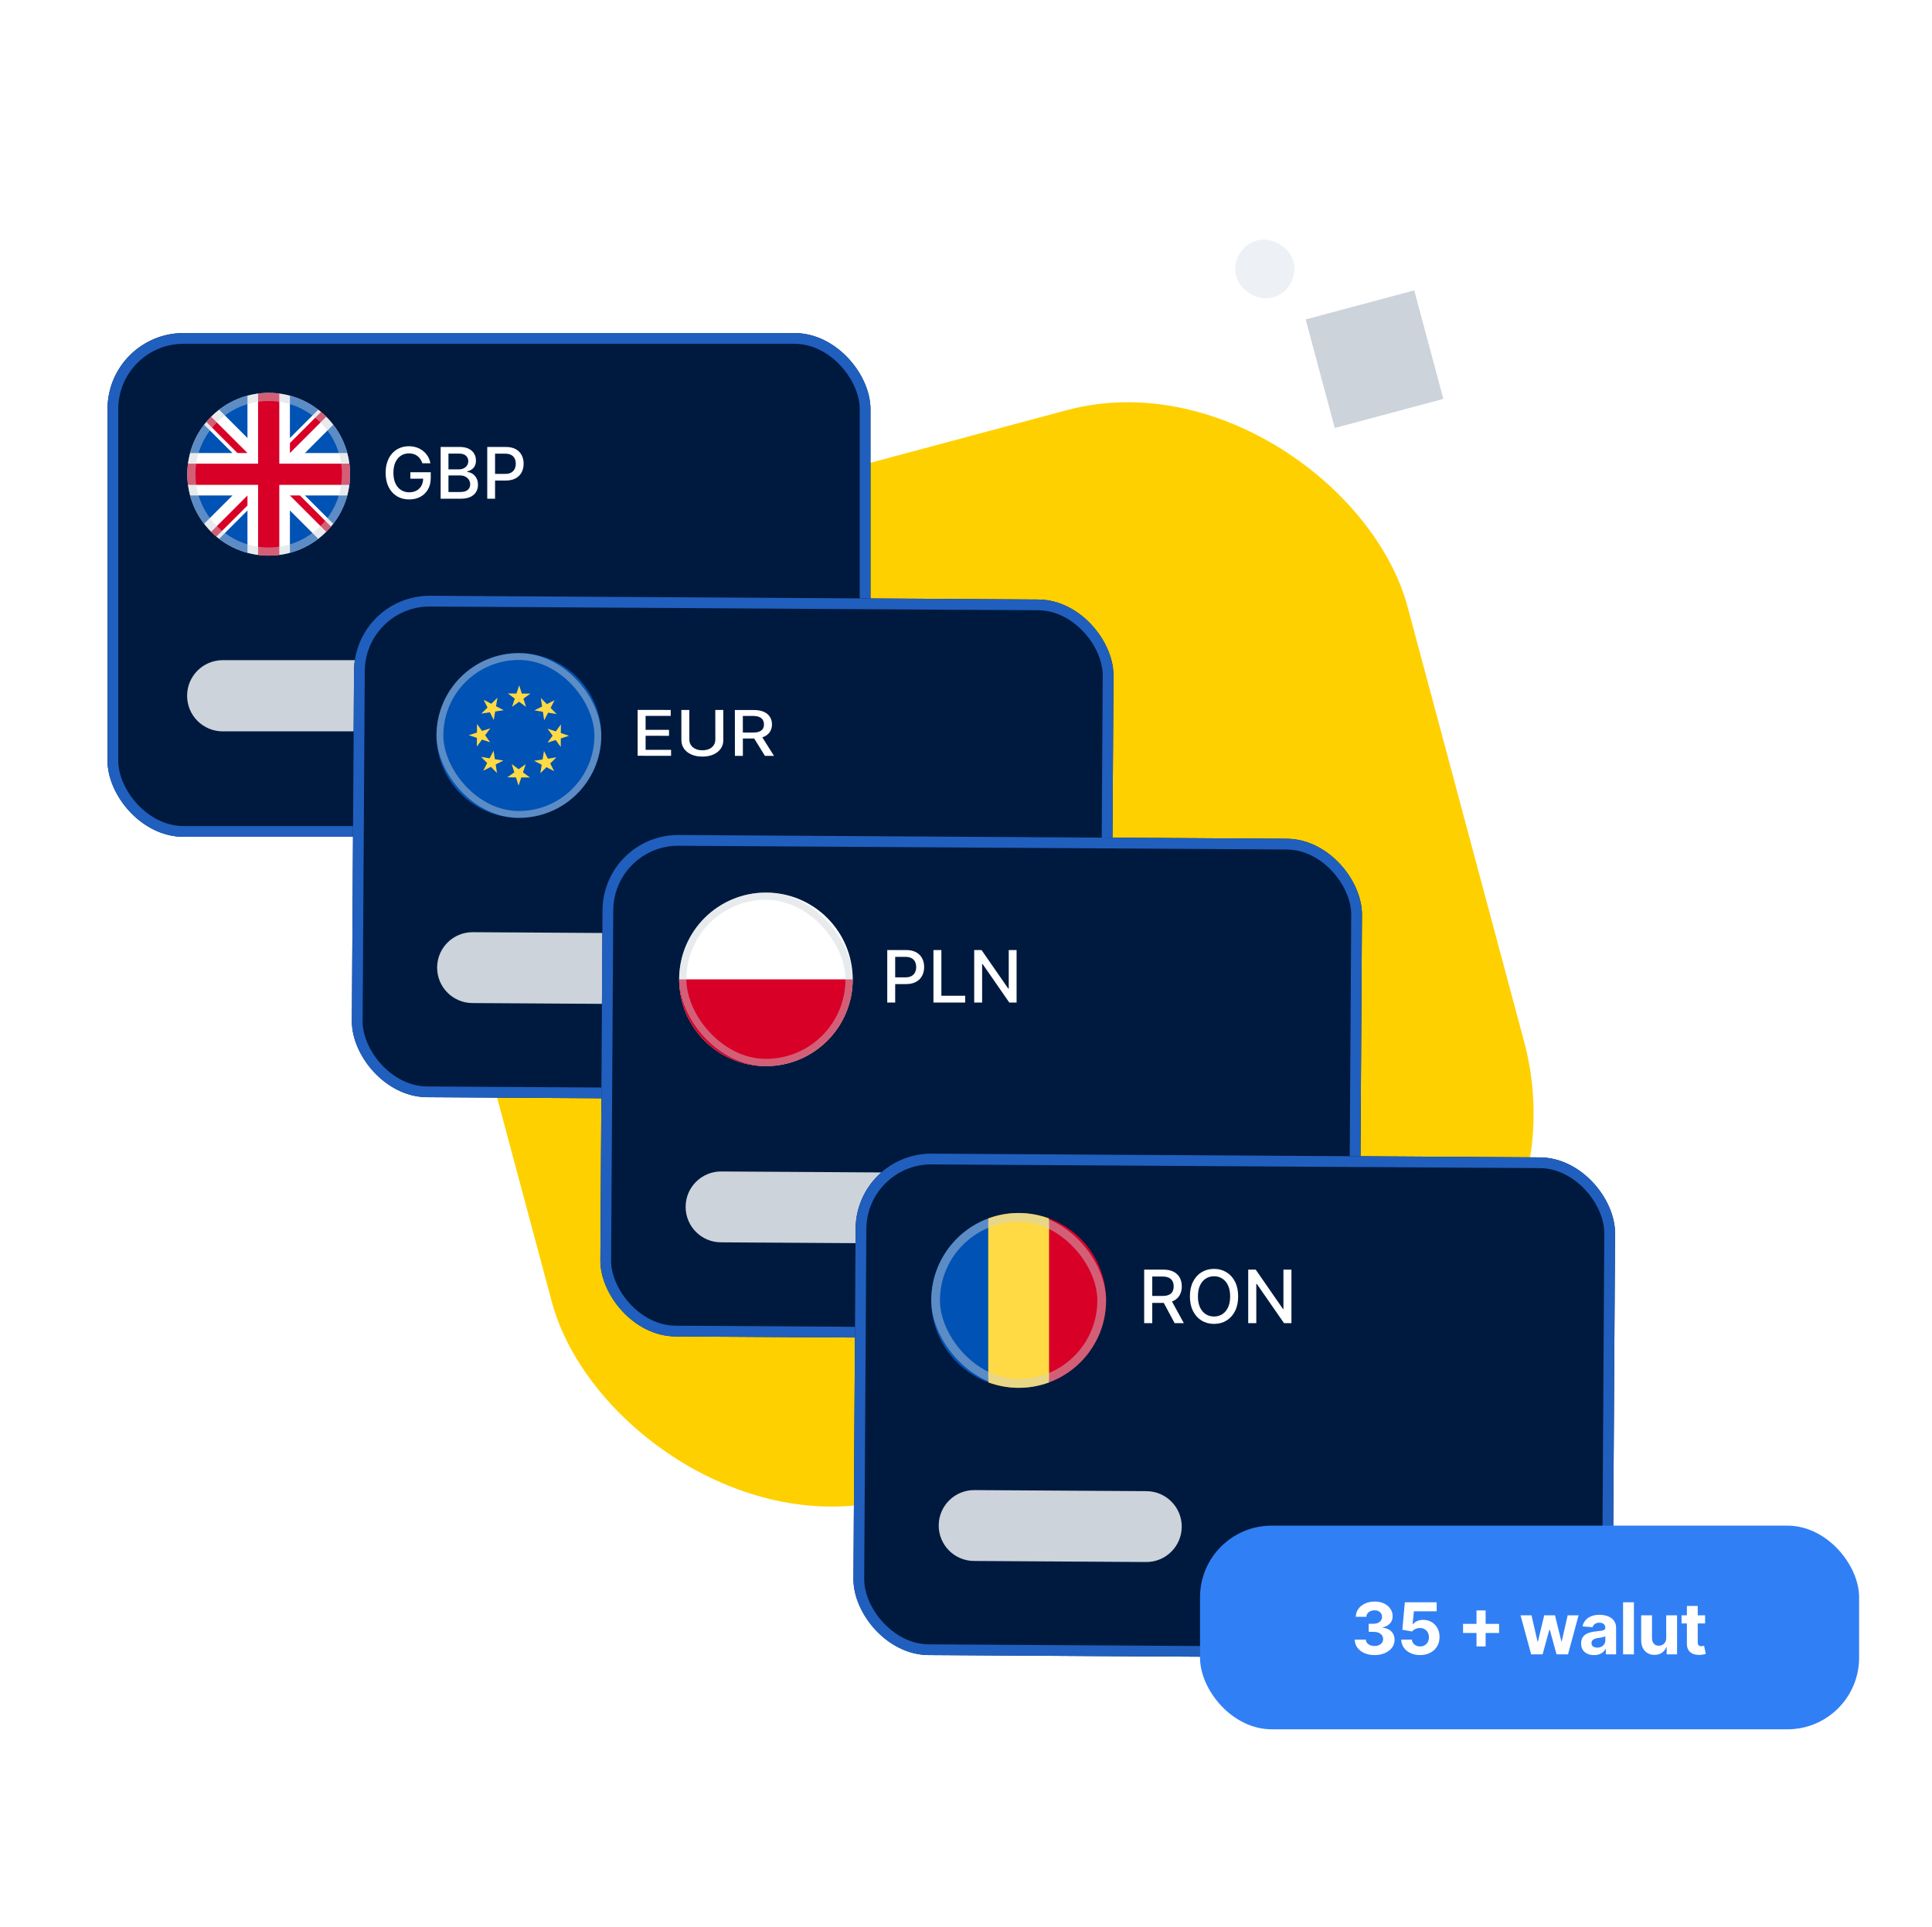 <svg width="395" height="394" viewBox="0 0 395 394" fill="none" xmlns="http://www.w3.org/2000/svg">
<g clip-path="url(#clip0_5417_2679)">
<rect x="74.289" y="122.412" width="205.788" height="205.788" rx="56.929" transform="rotate(-15 74.289 122.412)" fill="#FFD000"/>
<rect x="266.948" y="65.324" width="22.98" height="22.98" transform="rotate(-15 266.948 65.324)" fill="#CCD3DB"/>
<rect x="251.206" y="50.73" width="12.086" height="12.086" rx="6.043" transform="rotate(-15 251.206 50.73)" fill="#EDF0F4"/>
<g filter="url(#filter0_d_5417_2679)">
<rect x="21.983" y="68.108" width="155.986" height="103.01" rx="15.54" fill="#001A3F"/>
<rect x="23.081" y="69.206" width="153.789" height="100.813" rx="14.441" stroke="#205FBD" stroke-width="2.197"/>
<path d="M38.252 142.278C38.252 138.257 41.511 134.998 45.531 134.998H80.888C84.909 134.998 88.168 138.257 88.168 142.278C88.168 146.298 84.909 149.557 80.888 149.557H45.531C41.511 149.557 38.252 146.298 38.252 142.278Z" fill="#CCD3DB"/>
<path d="M99.618 101.985V91.397H103.392C104.216 91.397 104.899 91.547 105.44 91.847C105.981 92.147 106.386 92.557 106.655 93.078C106.924 93.595 107.058 94.177 107.058 94.825C107.058 95.477 106.922 96.062 106.65 96.583C106.381 97.1 105.974 97.51 105.429 97.813C104.888 98.113 104.208 98.263 103.387 98.263H100.792V96.909H103.243C103.763 96.909 104.185 96.819 104.509 96.64C104.833 96.457 105.071 96.209 105.223 95.895C105.374 95.582 105.45 95.225 105.45 94.825C105.45 94.425 105.374 94.07 105.223 93.76C105.071 93.45 104.831 93.207 104.504 93.031C104.18 92.855 103.753 92.767 103.222 92.767H101.216V101.985H99.618Z" fill="white"/>
<path d="M90.091 101.985V91.397H93.968C94.719 91.397 95.341 91.521 95.834 91.77C96.327 92.014 96.696 92.347 96.941 92.767C97.185 93.184 97.308 93.655 97.308 94.179C97.308 94.62 97.227 94.992 97.065 95.296C96.903 95.595 96.686 95.837 96.413 96.019C96.144 96.198 95.848 96.329 95.524 96.412V96.516C95.876 96.533 96.219 96.647 96.553 96.857C96.891 97.064 97.17 97.358 97.391 97.741C97.611 98.124 97.721 98.589 97.721 99.137C97.721 99.678 97.594 100.164 97.339 100.595C97.087 101.022 96.698 101.362 96.17 101.613C95.643 101.861 94.969 101.985 94.149 101.985H90.091ZM91.688 100.615H93.994C94.759 100.615 95.307 100.467 95.638 100.171C95.969 99.874 96.134 99.504 96.134 99.059C96.134 98.725 96.05 98.418 95.881 98.139C95.712 97.86 95.471 97.638 95.157 97.472C94.847 97.307 94.478 97.224 94.051 97.224H91.688V100.615ZM91.688 95.978H93.828C94.187 95.978 94.509 95.909 94.795 95.771C95.085 95.633 95.314 95.44 95.483 95.192C95.655 94.941 95.741 94.644 95.741 94.303C95.741 93.865 95.588 93.498 95.281 93.202C94.974 92.905 94.504 92.757 93.87 92.757H91.688V95.978Z" fill="white"/>
<path d="M86.353 94.74C86.253 94.427 86.118 94.146 85.95 93.898C85.784 93.646 85.586 93.433 85.355 93.257C85.124 93.078 84.86 92.941 84.564 92.848C84.271 92.755 83.949 92.709 83.597 92.709C83.001 92.709 82.463 92.862 81.984 93.169C81.505 93.476 81.126 93.925 80.847 94.518C80.571 95.108 80.433 95.83 80.433 96.684C80.433 97.543 80.573 98.268 80.852 98.861C81.131 99.454 81.514 99.904 82 100.21C82.486 100.517 83.039 100.67 83.659 100.67C84.235 100.67 84.736 100.553 85.164 100.319C85.594 100.085 85.927 99.754 86.161 99.326C86.399 98.895 86.518 98.389 86.518 97.806L86.932 97.884H83.902V96.566H88.064V97.77C88.064 98.659 87.874 99.431 87.495 100.086C87.12 100.738 86.599 101.241 85.934 101.596C85.272 101.951 84.514 102.128 83.659 102.128C82.701 102.128 81.86 101.908 81.136 101.467C80.416 101.025 79.854 100.4 79.451 99.59C79.047 98.776 78.846 97.811 78.846 96.695C78.846 95.85 78.963 95.092 79.197 94.42C79.432 93.748 79.761 93.177 80.185 92.709C80.612 92.237 81.114 91.876 81.689 91.628C82.268 91.376 82.901 91.251 83.587 91.251C84.159 91.251 84.691 91.335 85.184 91.504C85.681 91.673 86.122 91.912 86.508 92.223C86.897 92.533 87.22 92.902 87.475 93.329C87.73 93.753 87.902 94.224 87.992 94.74H86.353Z" fill="white"/>
<g clip-path="url(#clip1_5417_2679)">
<path d="M54.934 113.617C64.123 113.617 71.572 106.167 71.572 96.978C71.572 87.789 64.123 80.34 54.934 80.34C45.745 80.34 38.295 87.789 38.295 96.978C38.295 106.167 45.745 113.617 54.934 113.617Z" fill="white"/>
<path d="M41.736 86.849C40.429 88.55 39.444 90.51 38.87 92.639H47.526L41.736 86.849Z" fill="#0052B4"/>
<path d="M71 92.639C70.427 90.51 69.441 88.55 68.134 86.849L62.345 92.639H71Z" fill="#0052B4"/>
<path d="M38.87 101.321C39.444 103.45 40.429 105.41 41.736 107.11L47.526 101.321H38.87Z" fill="#0052B4"/>
<path d="M65.065 83.78C63.364 82.474 61.404 81.488 59.275 80.914V89.57L65.065 83.78Z" fill="#0052B4"/>
<path d="M44.805 110.176C46.505 111.483 48.465 112.468 50.594 113.042V104.387L44.805 110.176Z" fill="#0052B4"/>
<path d="M50.594 80.914C48.465 81.488 46.505 82.474 44.805 83.78L50.594 89.57V80.914Z" fill="#0052B4"/>
<path d="M59.275 113.042C61.404 112.468 63.364 111.483 65.064 110.176L59.275 104.387V113.042Z" fill="#0052B4"/>
<path d="M62.345 101.321L68.134 107.11C69.441 105.41 70.427 103.45 71 101.321H62.345Z" fill="#0052B4"/>
<path d="M71.431 94.809H57.104H57.104V80.481C56.394 80.389 55.669 80.34 54.934 80.34C54.198 80.34 53.474 80.389 52.764 80.481V94.808V94.809H38.436C38.344 95.519 38.295 96.243 38.295 96.979C38.295 97.715 38.344 98.439 38.436 99.149H52.764H52.764V113.477C53.474 113.569 54.198 113.617 54.934 113.617C55.669 113.617 56.394 113.569 57.104 113.477V99.149V99.149H71.431C71.524 98.439 71.572 97.715 71.572 96.979C71.572 96.243 71.524 95.519 71.431 94.809Z" fill="#D80027"/>
<path d="M59.276 101.32L66.7 108.745C67.042 108.403 67.367 108.046 67.678 107.677L61.322 101.32H59.276V101.32Z" fill="#D80027"/>
<path d="M50.595 101.32H50.595L43.17 108.745C43.511 109.086 43.868 109.412 44.238 109.723L50.595 103.366V101.32Z" fill="#D80027"/>
<path d="M50.594 92.638V92.637L43.169 85.213C42.828 85.554 42.502 85.911 42.191 86.281L48.548 92.638H50.594V92.638Z" fill="#D80027"/>
<path d="M59.276 92.639L66.7 85.214C66.359 84.873 66.002 84.547 65.632 84.236L59.276 90.593V92.639Z" fill="#D80027"/>
<path opacity="0.45" fill-rule="evenodd" clip-rule="evenodd" d="M39.959 96.978C39.959 105.249 46.664 111.953 54.934 111.953C63.204 111.953 69.909 105.249 69.909 96.978C69.909 88.708 63.204 82.004 54.934 82.004C46.664 82.004 39.959 88.708 39.959 96.978ZM54.934 80.34C45.745 80.34 38.295 87.789 38.295 96.978C38.295 106.167 45.745 113.617 54.934 113.617C64.123 113.617 71.572 106.167 71.572 96.978C71.572 87.789 64.123 80.34 54.934 80.34Z" fill="#CCD3DB"/>
</g>
</g>
<g filter="url(#filter1_d_5417_2679)">
<rect x="72.476" y="121.735" width="155.272" height="102.538" rx="15.469" transform="rotate(0.352 72.476 121.735)" fill="#001A3F"/>
<rect x="73.568" y="122.84" width="153.075" height="100.341" rx="14.37" transform="rotate(0.352 73.568 122.84)" stroke="#205FBD" stroke-width="2.197"/>
<path d="M89.372 197.825C89.397 193.823 92.661 190.599 96.663 190.624L131.857 190.84C135.859 190.864 139.083 194.128 139.058 198.13C139.034 202.132 135.77 205.356 131.768 205.332L96.574 205.115C92.572 205.091 89.348 201.827 89.372 197.825Z" fill="#CCD3DB"/>
<g clip-path="url(#clip2_5417_2679)">
<path d="M105.982 167.244C115.286 167.301 122.874 159.806 122.931 150.502C122.989 141.198 115.493 133.61 106.189 133.553C96.886 133.496 89.297 140.991 89.24 150.295C89.183 159.598 96.679 167.187 105.982 167.244Z" fill="#0052B4"/>
<path d="M106.149 140.145L106.684 141.827L108.449 141.837L107.015 142.866L107.55 144.548L106.128 143.502L104.694 144.53L105.25 142.855L103.828 141.809L105.593 141.82L106.149 140.145Z" fill="#FFDA44"/>
<path d="M98.88 143.103L100.448 143.914L101.703 142.674L101.416 144.415L102.984 145.226L101.239 145.492L100.952 147.233L100.161 145.656L98.416 145.921L99.671 144.681L98.88 143.103Z" fill="#FFDA44"/>
<path d="M95.832 150.335L97.514 149.8L97.525 148.035L98.553 149.47L100.235 148.935L99.189 150.356L100.218 151.79L98.543 151.235L97.496 152.656L97.507 150.891L95.832 150.335Z" fill="#FFDA44"/>
<path d="M98.791 157.604L99.602 156.036L98.362 154.781L100.103 155.068L100.914 153.5L101.179 155.245L102.921 155.532L101.343 156.323L101.609 158.068L100.368 156.813L98.791 157.604Z" fill="#FFDA44"/>
<path d="M106.023 160.652L105.488 158.97L103.723 158.959L105.157 157.931L104.622 156.249L106.044 157.295L107.478 156.267L106.922 157.942L108.344 158.988L106.579 158.977L106.023 160.652Z" fill="#FFDA44"/>
<path d="M113.292 157.694L111.724 156.883L110.469 158.123L110.755 156.381L109.188 155.571L110.933 155.305L111.219 153.564L112.011 155.141L113.756 154.876L112.5 156.116L113.292 157.694Z" fill="#FFDA44"/>
<path d="M116.34 150.461L114.658 150.997L114.647 152.762L113.618 151.327L111.937 151.862L112.983 150.441L111.954 149.007L113.629 149.562L114.675 148.141L114.664 149.906L116.34 150.461Z" fill="#FFDA44"/>
<path d="M113.381 143.192L112.57 144.76L113.81 146.016L112.069 145.729L111.258 147.296L110.993 145.552L109.251 145.265L110.829 144.473L110.563 142.728L111.804 143.984L113.381 143.192Z" fill="#FFDA44"/>
<rect opacity="0.45" x="90.041" y="134.156" width="32.288" height="32.288" rx="16.144" transform="rotate(0.352 90.041 134.156)" stroke="#CCD3DB" stroke-width="1.404"/>
</g>
<path d="M130.371 154.549L130.362 145.171L137.129 145.177L137.13 146.395L131.992 146.39L131.995 149.248L136.779 149.252L136.781 150.465L131.996 150.461L131.998 153.332L137.2 153.336L137.201 154.554L130.371 154.549Z" fill="white"/>
<path d="M146.244 145.184L147.878 145.185L147.883 151.353C147.884 152.009 147.707 152.591 147.353 153.097C146.998 153.601 146.5 153.997 145.857 154.287C145.215 154.573 144.461 154.716 143.597 154.715C142.736 154.715 141.984 154.57 141.341 154.283C140.698 153.992 140.199 153.595 139.843 153.091C139.488 152.584 139.31 152.003 139.31 151.346L139.304 145.178L140.932 145.18L140.938 151.233C140.938 151.657 141.046 152.034 141.26 152.364C141.478 152.694 141.786 152.954 142.183 153.143C142.58 153.33 143.051 153.424 143.596 153.424C144.144 153.424 144.616 153.332 145.013 153.146C145.413 152.957 145.719 152.698 145.929 152.368C146.143 152.039 146.25 151.662 146.25 151.237L146.244 145.184Z" fill="white"/>
<path d="M150.254 154.565L150.245 145.187L154.092 145.19C154.928 145.191 155.622 145.317 156.174 145.567C156.729 145.818 157.144 146.165 157.418 146.608C157.693 147.048 157.83 147.556 157.831 148.133C157.831 148.707 157.693 149.212 157.416 149.648C157.142 150.082 156.728 150.419 156.173 150.659C155.622 150.9 154.928 151.02 154.092 151.019L151.178 151.017L151.177 149.799L153.943 149.801C154.47 149.802 154.899 149.736 155.229 149.605C155.563 149.474 155.807 149.284 155.961 149.034C156.115 148.783 156.192 148.483 156.192 148.132C156.192 147.778 156.112 147.471 155.954 147.211C155.799 146.951 155.555 146.753 155.221 146.615C154.891 146.475 154.457 146.404 153.919 146.404L151.874 146.402L151.882 154.566L150.254 154.565ZM155.577 150.338L158.248 154.571L156.393 154.57L153.775 150.337L155.577 150.338Z" fill="white"/>
</g>
<g filter="url(#filter2_d_5417_2679)">
<rect x="123.281" y="170.657" width="155.272" height="102.538" rx="15.469" transform="rotate(0.352 123.281 170.657)" fill="#001A3F"/>
<rect x="124.372" y="171.762" width="153.075" height="100.341" rx="14.37" transform="rotate(0.352 124.372 171.762)" stroke="#205FBD" stroke-width="2.197"/>
<path d="M140.177 246.754C140.202 242.752 143.466 239.528 147.467 239.553L182.662 239.769C186.663 239.793 189.888 243.057 189.863 247.059C189.838 251.061 186.574 254.285 182.573 254.261L147.378 254.044C143.377 254.02 140.152 250.756 140.177 246.754Z" fill="#CCD3DB"/>
<g clip-path="url(#clip3_5417_2679)">
<path d="M156.597 218.007C166.396 218.007 174.339 210.064 174.339 200.266C174.339 190.468 166.396 182.525 156.597 182.525C146.799 182.525 138.856 190.468 138.856 200.266C138.856 210.064 146.799 218.007 156.597 218.007Z" fill="white"/>
<path d="M174.339 200.266C174.339 210.064 166.395 218.008 156.597 218.008C146.799 218.008 138.856 210.064 138.856 200.266" fill="#D80027"/>
<rect opacity="0.45" x="139.595" y="183.264" width="34.004" height="34.004" rx="17.002" stroke="#CCD3DB" stroke-width="1.478"/>
</g>
<path d="M181.402 205.01L181.402 194.274L185.229 194.274C186.064 194.274 186.756 194.426 187.305 194.73C187.853 195.034 188.264 195.45 188.537 195.977C188.809 196.502 188.945 197.092 188.946 197.749C188.946 198.41 188.807 199.004 188.531 199.532C188.259 200.056 187.846 200.472 187.294 200.779C186.746 201.083 186.055 201.235 185.224 201.235L182.592 201.236L182.592 199.862L185.077 199.862C185.604 199.862 186.033 199.771 186.361 199.589C186.69 199.404 186.931 199.153 187.085 198.834C187.238 198.516 187.315 198.155 187.315 197.749C187.315 197.344 187.238 196.984 187.084 196.669C186.931 196.355 186.688 196.108 186.356 195.93C186.027 195.752 185.594 195.663 185.056 195.663L183.022 195.663L183.022 205.01L181.402 205.01Z" fill="white"/>
<path d="M190.845 205.01L190.844 194.274L192.464 194.274L192.464 203.615L197.329 203.615L197.329 205.01L190.845 205.01Z" fill="white"/>
<path d="M207.843 194.273L207.843 205.009L206.354 205.01L200.897 197.136L200.797 197.136L200.797 205.01L199.177 205.01L199.177 194.273L200.676 194.273L206.139 202.158L206.239 202.158L206.238 194.273L207.843 194.273Z" fill="white"/>
</g>
<g filter="url(#filter3_d_5417_2679)">
<rect x="175.025" y="235.814" width="155.272" height="102.538" rx="15.469" transform="rotate(0.352 175.025 235.814)" fill="#001A3F"/>
<rect x="176.117" y="236.919" width="153.075" height="100.341" rx="14.37" transform="rotate(0.352 176.117 236.919)" stroke="#205FBD" stroke-width="2.197"/>
<path d="M191.922 311.911C191.946 307.91 195.21 304.685 199.212 304.71L234.406 304.926C238.408 304.951 241.632 308.215 241.608 312.217C241.583 316.219 238.319 319.443 234.317 319.418L199.123 319.202C195.121 319.177 191.897 315.913 191.922 311.911Z" fill="#CCD3DB"/>
<g clip-path="url(#clip4_5417_2679)">
<path d="M214.482 249.157C212.546 248.438 210.451 248.045 208.265 248.045C206.078 248.045 203.984 248.438 202.047 249.157L200.493 265.921L202.047 282.684C203.984 283.403 206.078 283.796 208.265 283.796C210.451 283.796 212.546 283.403 214.482 282.684L216.037 265.921L214.482 249.157Z" fill="#FFDA44"/>
<path d="M226.14 265.921C226.14 258.235 221.289 251.683 214.482 249.157L214.482 282.685C221.289 280.159 226.14 273.607 226.14 265.921Z" fill="#D80027"/>
<path d="M190.389 265.921C190.389 273.607 195.24 280.159 202.047 282.685L202.047 249.157C195.24 251.683 190.389 258.235 190.389 265.921V265.921Z" fill="#0052B4"/>
<rect opacity="0.45" x="191.283" y="248.939" width="33.964" height="33.964" rx="16.982" stroke="#CCD3DB" stroke-width="1.788"/>
</g>
<path d="M233.929 270.571L233.929 259.624L237.831 259.624C238.679 259.624 239.383 259.77 239.943 260.062C240.506 260.354 240.926 260.759 241.204 261.275C241.482 261.789 241.621 262.382 241.621 263.056C241.621 263.726 241.48 264.315 241.199 264.825C240.921 265.331 240.5 265.725 239.937 266.006C239.378 266.288 238.674 266.429 237.826 266.429L234.87 266.429L234.87 265.007L237.676 265.007C238.211 265.007 238.645 264.93 238.98 264.777C239.319 264.624 239.567 264.401 239.723 264.109C239.88 263.816 239.959 263.465 239.959 263.056C239.959 262.642 239.878 262.284 239.718 261.981C239.561 261.678 239.314 261.447 238.975 261.286C238.64 261.122 238.2 261.04 237.655 261.04L235.581 261.04L235.581 270.571L233.929 270.571ZM239.333 265.632L242.038 270.571L240.156 270.571L237.505 265.632L239.333 265.632ZM253.141 265.098C253.141 266.266 252.927 267.271 252.499 268.112C252.072 268.95 251.485 269.595 250.741 270.048C249.999 270.497 249.156 270.721 248.212 270.721C247.264 270.721 246.418 270.497 245.673 270.048C244.932 269.595 244.347 268.948 243.92 268.107C243.492 267.266 243.278 266.263 243.278 265.098C243.278 263.929 243.492 262.925 243.92 262.088C244.347 261.247 244.932 260.602 245.673 260.153C246.418 259.7 247.264 259.474 248.212 259.474C249.156 259.474 249.999 259.7 250.741 260.153C251.485 260.602 252.072 261.247 252.499 262.088C252.927 262.925 253.141 263.929 253.141 265.098ZM251.505 265.098C251.505 264.207 251.361 263.456 251.072 262.847C250.787 262.234 250.395 261.771 249.896 261.457C249.401 261.14 248.839 260.981 248.212 260.981C247.581 260.981 247.018 261.14 246.523 261.457C246.028 261.771 245.636 262.234 245.347 262.847C245.062 263.456 244.919 264.207 244.919 265.098C244.919 265.988 245.062 266.74 245.347 267.353C245.636 267.963 246.028 268.426 246.523 268.743C247.018 269.057 247.581 269.214 248.212 269.214C248.839 269.214 249.401 269.057 249.896 268.743C250.395 268.426 250.787 267.963 251.072 267.353C251.361 266.74 251.505 265.988 251.505 265.098ZM264.036 259.624L264.036 270.571L262.518 270.571L256.953 262.542L256.852 262.542L256.852 270.571L255.2 270.571L255.2 259.624L256.729 259.624L262.299 267.663L262.401 267.663L262.401 259.624L264.036 259.624Z" fill="white"/>
</g>
<rect x="245.347" y="311.978" width="134.751" height="41.647" rx="14.647" fill="#317FF5"/>
<path d="M281.023 338.447C280.246 338.447 279.555 338.313 278.948 338.046C278.344 337.776 277.868 337.405 277.517 336.933C277.171 336.458 276.992 335.91 276.982 335.29L279.25 335.29C279.263 335.55 279.348 335.779 279.504 335.976C279.664 336.17 279.875 336.321 280.139 336.429C280.402 336.536 280.699 336.59 281.028 336.59C281.372 336.59 281.675 336.529 281.939 336.408C282.202 336.287 282.408 336.118 282.558 335.903C282.707 335.688 282.781 335.441 282.781 335.16C282.781 334.875 282.701 334.624 282.542 334.406C282.386 334.184 282.16 334.01 281.866 333.885C281.574 333.761 281.228 333.698 280.825 333.698L279.832 333.698L279.832 332.044L280.825 332.044C281.165 332.044 281.465 331.985 281.725 331.867C281.989 331.749 282.193 331.586 282.339 331.378C282.485 331.167 282.558 330.921 282.558 330.64C282.558 330.373 282.493 330.139 282.365 329.938C282.24 329.733 282.063 329.574 281.835 329.459C281.609 329.345 281.346 329.287 281.044 329.287C280.739 329.287 280.46 329.343 280.207 329.454C279.953 329.561 279.751 329.716 279.598 329.917C279.445 330.118 279.364 330.354 279.354 330.624L277.195 330.624C277.205 330.01 277.381 329.469 277.72 329.001C278.06 328.533 278.518 328.167 279.093 327.904C279.673 327.637 280.326 327.503 281.054 327.503C281.789 327.503 282.433 327.637 282.984 327.904C283.535 328.171 283.964 328.532 284.269 328.986C284.577 329.437 284.73 329.943 284.726 330.505C284.73 331.101 284.544 331.599 284.17 331.997C283.799 332.396 283.315 332.649 282.719 332.757L282.719 332.84C283.502 332.94 284.099 333.213 284.508 333.657C284.921 334.097 285.125 334.648 285.122 335.311C285.125 335.917 284.95 336.457 284.596 336.928C284.246 337.4 283.762 337.771 283.145 338.041C282.528 338.312 281.821 338.447 281.023 338.447ZM290.338 338.447C289.603 338.447 288.948 338.312 288.372 338.041C287.8 337.771 287.346 337.398 287.009 336.923C286.673 336.448 286.498 335.903 286.484 335.29L288.669 335.29C288.693 335.702 288.866 336.037 289.189 336.294C289.511 336.55 289.894 336.678 290.338 336.678C290.692 336.678 291.004 336.6 291.275 336.444C291.548 336.285 291.762 336.065 291.914 335.784C292.07 335.5 292.148 335.174 292.148 334.806C292.148 334.432 292.069 334.102 291.909 333.818C291.753 333.533 291.536 333.311 291.259 333.152C290.982 332.992 290.664 332.911 290.307 332.908C289.995 332.908 289.692 332.972 289.397 333.1C289.106 333.228 288.878 333.403 288.715 333.625L286.713 333.266L287.218 327.649L293.73 327.649L293.73 329.49L289.074 329.49L288.799 332.159L288.861 332.159C289.048 331.895 289.331 331.677 289.709 331.503C290.087 331.33 290.51 331.243 290.978 331.243C291.62 331.243 292.192 331.394 292.694 331.696C293.197 331.997 293.594 332.412 293.886 332.939C294.177 333.462 294.321 334.066 294.317 334.749C294.321 335.467 294.154 336.105 293.818 336.663C293.485 337.218 293.019 337.655 292.419 337.974C291.822 338.289 291.129 338.447 290.338 338.447ZM301.875 336.678L301.875 329.313L303.737 329.313L303.737 336.678L301.875 336.678ZM299.124 333.927L299.124 332.065L306.489 332.065L306.489 333.927L299.124 333.927ZM313.048 338.301L310.874 330.312L313.116 330.312L314.354 335.68L314.427 335.68L315.717 330.312L317.917 330.312L319.227 335.649L319.295 335.649L320.512 330.312L322.749 330.312L320.58 338.301L318.234 338.301L316.861 333.277L316.762 333.277L315.389 338.301L313.048 338.301ZM325.916 338.452C325.406 338.452 324.952 338.364 324.553 338.187C324.154 338.007 323.839 337.741 323.607 337.391C323.378 337.037 323.263 336.597 323.263 336.07C323.263 335.626 323.345 335.253 323.508 334.952C323.671 334.65 323.893 334.407 324.173 334.223C324.454 334.04 324.773 333.901 325.131 333.807C325.491 333.714 325.869 333.648 326.264 333.61C326.729 333.561 327.104 333.516 327.388 333.474C327.672 333.429 327.879 333.364 328.007 333.277C328.135 333.19 328.199 333.062 328.199 332.892L328.199 332.861C328.199 332.531 328.095 332.276 327.887 332.096C327.683 331.916 327.391 331.826 327.013 331.826C326.615 331.826 326.297 331.914 326.062 332.091C325.826 332.264 325.67 332.483 325.593 332.746L323.544 332.58C323.648 332.094 323.853 331.675 324.158 331.321C324.463 330.964 324.857 330.69 325.339 330.499C325.824 330.305 326.386 330.208 327.024 330.208C327.468 330.208 327.892 330.26 328.298 330.364C328.707 330.468 329.07 330.629 329.385 330.848C329.704 331.066 329.956 331.347 330.139 331.69C330.323 332.03 330.415 332.438 330.415 332.913L330.415 338.301L328.314 338.301L328.314 337.193L328.251 337.193C328.123 337.443 327.951 337.663 327.736 337.854C327.521 338.041 327.263 338.189 326.961 338.296C326.66 338.4 326.311 338.452 325.916 338.452ZM326.55 336.923C326.876 336.923 327.164 336.859 327.414 336.73C327.664 336.599 327.859 336.422 328.002 336.2C328.144 335.978 328.215 335.727 328.215 335.446L328.215 334.598C328.146 334.643 328.05 334.685 327.929 334.723C327.811 334.757 327.677 334.79 327.528 334.822C327.379 334.849 327.23 334.875 327.081 334.9C326.932 334.92 326.797 334.94 326.675 334.957C326.415 334.995 326.188 335.056 325.994 335.139C325.8 335.222 325.649 335.335 325.541 335.477C325.434 335.616 325.38 335.789 325.38 335.997C325.38 336.299 325.489 336.529 325.708 336.689C325.93 336.845 326.211 336.923 326.55 336.923ZM334.057 327.649L334.057 338.301L331.841 338.301L331.841 327.649L334.057 327.649ZM340.662 334.9L340.662 330.312L342.878 330.312L342.878 338.301L340.751 338.301L340.751 336.85L340.667 336.85C340.487 337.318 340.187 337.694 339.768 337.979C339.351 338.263 338.843 338.405 338.244 338.405C337.71 338.405 337.24 338.284 336.834 338.041C336.428 337.798 336.111 337.453 335.882 337.006C335.657 336.559 335.542 336.023 335.539 335.399L335.539 330.312L337.755 330.312L337.755 335.004C337.758 335.475 337.885 335.848 338.134 336.122C338.384 336.396 338.719 336.533 339.138 336.533C339.405 336.533 339.655 336.472 339.887 336.351C340.119 336.226 340.307 336.042 340.449 335.799C340.595 335.557 340.666 335.257 340.662 334.9ZM348.607 330.312L348.607 331.976L343.796 331.976L343.796 330.312L348.607 330.312ZM344.888 328.398L347.104 328.398L347.104 335.846C347.104 336.051 347.135 336.21 347.197 336.325C347.26 336.436 347.346 336.514 347.457 336.559C347.572 336.604 347.703 336.626 347.853 336.626C347.957 336.626 348.061 336.618 348.165 336.6C348.269 336.58 348.348 336.564 348.404 336.554L348.752 338.202C348.641 338.237 348.485 338.277 348.284 338.322C348.083 338.371 347.839 338.4 347.551 338.41C347.017 338.431 346.549 338.36 346.147 338.197C345.748 338.034 345.437 337.781 345.216 337.438C344.994 337.095 344.884 336.661 344.888 336.138L344.888 328.398Z" fill="white"/>
</g>
<defs>
<filter id="filter0_d_5417_2679" x="-1.313" y="44.813" width="202.576" height="149.6" filterUnits="userSpaceOnUse" color-interpolation-filters="sRGB">
<feFlood flood-opacity="0" result="BackgroundImageFix"/>
<feColorMatrix in="SourceAlpha" type="matrix" values="0 0 0 0 0 0 0 0 0 0 0 0 0 0 0 0 0 0 127 0" result="hardAlpha"/>
<feOffset/>
<feGaussianBlur stdDeviation="11.648"/>
<feComposite in2="hardAlpha" operator="out"/>
<feColorMatrix type="matrix" values="0 0 0 0 0 0 0 0 0 0 0 0 0 0 0 0 0 0 0.16 0"/>
<feBlend mode="normal" in2="BackgroundImageFix" result="effect1_dropShadow_5417_2679"/>
<feBlend mode="normal" in="SourceGraphic" in2="effect1_dropShadow_5417_2679" result="shape"/>
</filter>
<filter id="filter1_d_5417_2679" x="48.409" y="98.297" width="202.773" height="150.365" filterUnits="userSpaceOnUse" color-interpolation-filters="sRGB">
<feFlood flood-opacity="0" result="BackgroundImageFix"/>
<feColorMatrix in="SourceAlpha" type="matrix" values="0 0 0 0 0 0 0 0 0 0 0 0 0 0 0 0 0 0 127 0" result="hardAlpha"/>
<feOffset/>
<feGaussianBlur stdDeviation="11.719"/>
<feColorMatrix type="matrix" values="0 0 0 0 0 0 0 0 0 0.103 0 0 0 0 0.246 0 0 0 0.16 0"/>
<feBlend mode="normal" in2="BackgroundImageFix" result="effect1_dropShadow_5417_2679"/>
<feBlend mode="normal" in="SourceGraphic" in2="effect1_dropShadow_5417_2679" result="shape"/>
</filter>
<filter id="filter2_d_5417_2679" x="99.213" y="147.22" width="202.773" height="150.365" filterUnits="userSpaceOnUse" color-interpolation-filters="sRGB">
<feFlood flood-opacity="0" result="BackgroundImageFix"/>
<feColorMatrix in="SourceAlpha" type="matrix" values="0 0 0 0 0 0 0 0 0 0 0 0 0 0 0 0 0 0 127 0" result="hardAlpha"/>
<feOffset/>
<feGaussianBlur stdDeviation="11.719"/>
<feColorMatrix type="matrix" values="0 0 0 0 0 0 0 0 0 0.103 0 0 0 0 0.246 0 0 0 0.16 0"/>
<feBlend mode="normal" in2="BackgroundImageFix" result="effect1_dropShadow_5417_2679"/>
<feBlend mode="normal" in="SourceGraphic" in2="effect1_dropShadow_5417_2679" result="shape"/>
</filter>
<filter id="filter3_d_5417_2679" x="150.958" y="212.377" width="202.773" height="150.364" filterUnits="userSpaceOnUse" color-interpolation-filters="sRGB">
<feFlood flood-opacity="0" result="BackgroundImageFix"/>
<feColorMatrix in="SourceAlpha" type="matrix" values="0 0 0 0 0 0 0 0 0 0 0 0 0 0 0 0 0 0 127 0" result="hardAlpha"/>
<feOffset/>
<feGaussianBlur stdDeviation="11.719"/>
<feColorMatrix type="matrix" values="0 0 0 0 0 0 0 0 0 0.103 0 0 0 0 0.246 0 0 0 0.16 0"/>
<feBlend mode="normal" in2="BackgroundImageFix" result="effect1_dropShadow_5417_2679"/>
<feBlend mode="normal" in="SourceGraphic" in2="effect1_dropShadow_5417_2679" result="shape"/>
</filter>
<clipPath id="clip0_5417_2679">
<rect width="394" height="394" fill="white" transform="translate(0.012)"/>
</clipPath>
<clipPath id="clip1_5417_2679">
<rect width="33.277" height="33.277" fill="white" transform="translate(38.296 80.34)"/>
</clipPath>
<clipPath id="clip2_5417_2679">
<rect width="33.692" height="33.692" fill="white" transform="translate(89.344 133.449) rotate(0.352)"/>
</clipPath>
<clipPath id="clip3_5417_2679">
<rect width="35.482" height="35.482" fill="white" transform="translate(138.856 182.525)"/>
</clipPath>
<clipPath id="clip4_5417_2679">
<rect width="35.751" height="35.751" fill="white" transform="translate(190.389 248.045)"/>
</clipPath>
</defs>
</svg>
